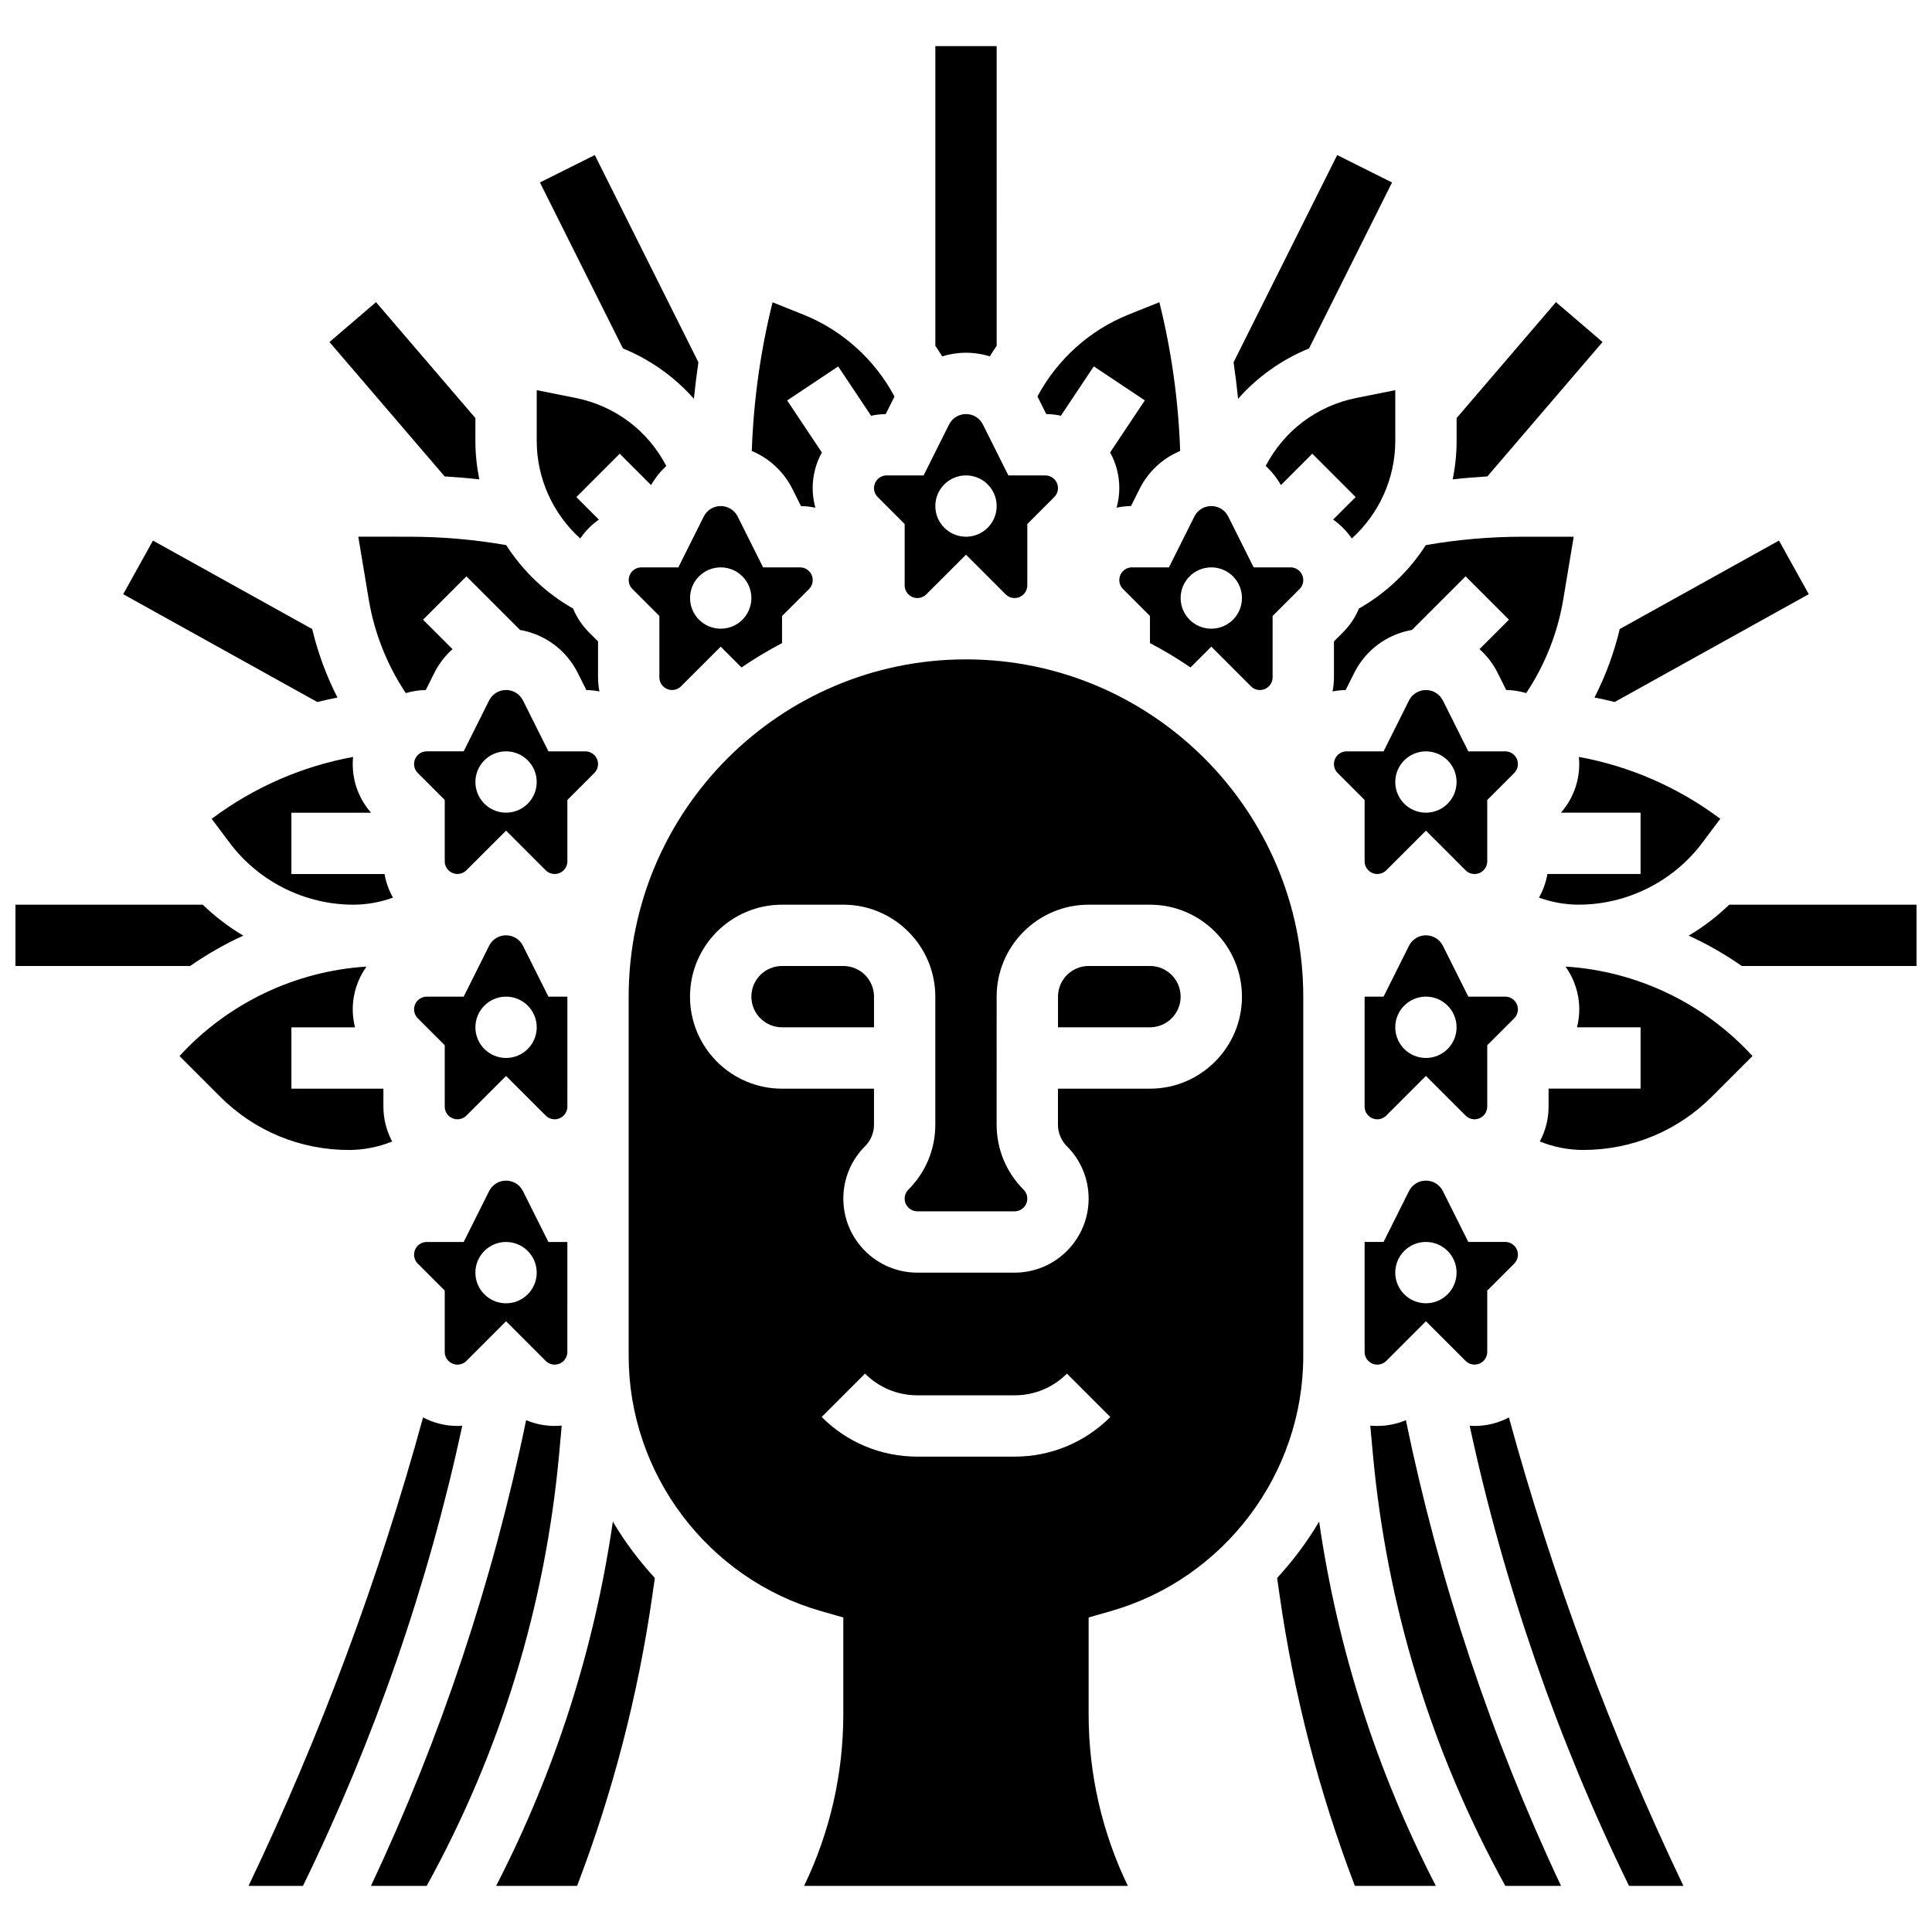 <?xml version="1.0" encoding="UTF-8"?>
<!-- Uploaded to: ICON Repo, www.iconrepo.com, Generator: ICON Repo Mixer Tools -->
<svg width="800px" height="800px" version="1.1" viewBox="144 144 512 512" xmlns="http://www.w3.org/2000/svg">
 <defs>
  <clipPath id="b">
   <path d="m148.09 383h60.906v17h-60.906z"/>
  </clipPath>
  <clipPath id="a">
   <path d="m591 383h60.902v17h-60.902z"/>
  </clipPath>
 </defs>
 <path d="m375.62 273.35c0 0.898 0.348 1.746 0.984 2.379l7.141 7.141v16.25c0 1.855 1.508 3.363 3.363 3.363 0.898 0 1.742-0.352 2.383-0.984l10.508-10.5 10.504 10.504c0.637 0.637 1.48 0.984 2.379 0.984 1.855 0 3.363-1.508 3.363-3.363v-16.25l7.141-7.141c0.637-0.637 0.984-1.48 0.984-2.379 0-1.855-1.508-3.363-3.363-3.363h-9.781l-6.738-13.477c-0.855-1.719-2.574-2.781-4.488-2.781s-3.637 1.062-4.492 2.777l-6.738 13.477h-9.781c-1.859 0-3.367 1.508-3.367 3.363zm24.379-3.363c4.488 0 8.125 3.637 8.125 8.125s-3.637 8.125-8.125 8.125-8.125-3.637-8.125-8.125c-0.004-4.488 3.637-8.125 8.125-8.125z"/>
 <path d="m354.02 273.62 2.246 4.496c1.305 0.016 2.578 0.168 3.812 0.43-0.457-1.672-0.711-3.41-0.711-5.191 0-3.422 0.887-6.641 2.434-9.441l-9.195-13.793 13.523-9.016 8.715 13.074c1.254-0.27 2.551-0.422 3.879-0.438l2.246-4.496c0.027-0.055 0.059-0.105 0.086-0.156-5.219-9.789-13.84-17.59-24.188-21.727l-8.129-3.25c-3.211 12.898-5.051 26.125-5.508 39.406 4.609 1.922 8.457 5.441 10.789 10.102z"/>
 <path d="m313.98 294.36c-1.855 0-3.363 1.508-3.363 3.363 0 0.898 0.348 1.746 0.984 2.379l7.141 7.141v16.25c0 1.855 1.508 3.363 3.363 3.363 0.898 0 1.742-0.352 2.383-0.984l10.508-10.496 5.512 5.508c3.441-2.352 7.027-4.508 10.742-6.449v-7.188l7.141-7.141c0.637-0.637 0.984-1.48 0.984-2.379 0-1.855-1.508-3.363-3.363-3.363h-9.781l-6.738-13.477c-0.863-1.715-2.582-2.777-4.496-2.777-1.914 0-3.637 1.062-4.492 2.777l-6.738 13.473zm21.016 0c4.488 0 8.125 3.637 8.125 8.125s-3.637 8.125-8.125 8.125c-4.488 0-8.125-3.637-8.125-8.125-0.004-4.484 3.637-8.125 8.125-8.125z"/>
 <path d="m265.22 505.64c0.898 0 1.742-0.352 2.383-0.984l10.504-10.508 10.504 10.504c0.637 0.637 1.48 0.984 2.379 0.984 1.855 0 3.363-1.508 3.363-3.363l0.004-29.137h-5.023l-6.738-13.477c-0.852-1.711-2.574-2.777-4.488-2.777s-3.637 1.062-4.492 2.777l-6.738 13.477h-9.781c-1.855 0-3.363 1.508-3.363 3.363 0 0.898 0.348 1.746 0.984 2.379l7.141 7.141v16.25c-0.004 1.859 1.508 3.371 3.363 3.371zm12.887-32.504c4.488 0 8.125 3.637 8.125 8.125 0 4.488-3.637 8.125-8.125 8.125s-8.125-3.637-8.125-8.125c0-4.488 3.637-8.125 8.125-8.125z"/>
 <path d="m297.77 286.71c1.332-1.953 3.008-3.652 4.938-5.012l-5.965-5.965 11.492-11.492 8.312 8.312c1.098-1.918 2.457-3.617 4.027-5.07-4.891-9.383-13.602-15.938-24.008-18.02l-10.328-2.07v13.465c0 9.965 4.332 19.344 11.531 25.852z"/>
 <path d="m421.27 253.73c1.328 0.016 2.625 0.168 3.879 0.438l8.715-13.074 13.523 9.016-9.195 13.793c1.547 2.805 2.434 6.019 2.434 9.441 0 1.781-0.254 3.519-0.711 5.191 1.234-0.262 2.508-0.41 3.812-0.43l2.246-4.496c2.332-4.66 6.18-8.18 10.781-10.105-0.453-13.281-2.293-26.508-5.508-39.406l-8.129 3.25c-10.348 4.137-18.969 11.938-24.188 21.727 0.027 0.055 0.059 0.102 0.086 0.156z"/>
 <path d="m238.95 286.23 2.769 16.621c1.48 8.891 4.848 17.359 9.824 24.828 1.684-0.5 3.453-0.793 5.293-0.816l2.246-4.496c1.227-2.453 2.879-4.582 4.832-6.336l-7.801-7.801 11.492-11.492 14.203 14.203c6.582 1.145 12.266 5.301 15.332 11.43l2.246 4.496c1.188 0.016 2.344 0.152 3.469 0.371-0.234-1.211-0.367-2.461-0.367-3.738v-9.52l-2.379-2.379c-1.848-1.848-3.277-3.996-4.25-6.34-7.262-4.121-13.301-9.941-17.715-16.805-8.484-1.477-17.121-2.223-25.727-2.223z"/>
 <path d="m294.36 432.5v-24.379h-5.023l-6.738-13.477c-0.852-1.711-2.574-2.777-4.488-2.777s-3.637 1.062-4.492 2.777l-6.738 13.477h-9.781c-1.855 0-3.363 1.508-3.363 3.363 0 0.898 0.348 1.746 0.984 2.379l7.141 7.141v16.25c0 1.855 1.508 3.363 3.363 3.363 0.898 0 1.742-0.352 2.383-0.984l10.504-10.5 10.504 10.504c0.637 0.637 1.48 0.984 2.379 0.984 1.855 0 3.363-1.508 3.363-3.363zm-16.25-8.129c-4.488 0-8.125-3.637-8.125-8.125s3.637-8.125 8.125-8.125 8.125 3.637 8.125 8.125-3.637 8.125-8.125 8.125z"/>
 <path d="m499.89 311.6-2.379 2.379v9.52c0 1.281-0.133 2.527-0.367 3.738 1.129-0.219 2.285-0.355 3.469-0.371l2.246-4.496c3.066-6.129 8.75-10.285 15.332-11.43l14.203-14.203 11.492 11.492-7.801 7.801c1.953 1.758 3.606 3.887 4.832 6.336l2.246 4.496c1.836 0.023 3.609 0.32 5.293 0.816 4.977-7.465 8.344-15.934 9.824-24.828l2.769-16.613h-13.465c-8.605 0-17.246 0.746-25.727 2.223-4.414 6.863-10.453 12.68-17.715 16.805-0.977 2.34-2.406 4.492-4.254 6.336z"/>
 <path d="m542.9 408.12h-9.781l-6.738-13.477c-0.859-1.711-2.582-2.777-4.496-2.777-1.914 0-3.637 1.062-4.492 2.777l-6.738 13.477h-5.019v29.141c0 1.855 1.508 3.363 3.363 3.363 0.898 0 1.742-0.352 2.383-0.984l10.504-10.508 10.504 10.504c0.637 0.637 1.48 0.984 2.379 0.984 1.855 0 3.363-1.508 3.363-3.363v-16.25l7.141-7.141c0.637-0.637 0.984-1.48 0.984-2.379 0.008-1.859-1.5-3.367-3.356-3.367zm-21.016 16.25c-4.488 0-8.125-3.637-8.125-8.125s3.637-8.125 8.125-8.125 8.125 3.637 8.125 8.125c0.004 4.488-3.637 8.125-8.125 8.125z"/>
 <path d="m554.08 375.62c-0.391 2.238-1.148 4.344-2.231 6.254 3.352 1.219 6.906 1.871 10.504 1.871 12.82 0 25.07-6.125 32.762-16.383l4.777-6.371c-11.121-8.34-23.922-13.918-37.473-16.402 0.059 0.621 0.094 1.254 0.094 1.891 0 4.793-1.727 9.312-4.852 12.887l21.105 0.004v16.25z"/>
 <path d="m443.99 294.36c-1.855 0-3.363 1.508-3.363 3.363 0 0.898 0.348 1.746 0.984 2.379l7.141 7.141v7.188c3.715 1.941 7.301 4.094 10.742 6.449l5.512-5.508 10.504 10.504c0.637 0.637 1.48 0.984 2.379 0.984 1.855 0 3.363-1.508 3.363-3.363v-16.25l7.141-7.141c0.637-0.637 0.984-1.48 0.984-2.379 0-1.855-1.508-3.363-3.363-3.363h-9.781l-6.738-13.477c-0.855-1.715-2.574-2.777-4.488-2.777-1.914 0-3.637 1.062-4.492 2.777l-6.738 13.473zm21.016 0c4.488 0 8.125 3.637 8.125 8.125s-3.637 8.125-8.125 8.125c-4.488 0-8.125-3.637-8.125-8.125-0.004-4.484 3.637-8.125 8.125-8.125z"/>
 <path d="m479.43 267.48c1.57 1.453 2.93 3.152 4.027 5.07l8.312-8.312 11.492 11.492-5.965 5.965c1.93 1.363 3.606 3.059 4.938 5.012 7.199-6.504 11.531-15.887 11.531-25.848v-13.465l-10.332 2.066c-10.402 2.082-19.113 8.641-24.004 18.02z"/>
 <path d="m542.9 343.12h-9.781l-6.738-13.477c-0.859-1.711-2.582-2.777-4.496-2.777-1.914 0-3.637 1.062-4.492 2.777l-6.738 13.477h-9.781c-1.855 0-3.363 1.508-3.363 3.363 0 0.898 0.348 1.746 0.984 2.379l7.141 7.141v16.25c0 1.855 1.508 3.363 3.363 3.363 0.898 0 1.742-0.352 2.383-0.984l10.504-10.5 10.504 10.504c0.637 0.637 1.48 0.984 2.379 0.984 1.855 0 3.363-1.508 3.363-3.363v-16.25l7.141-7.141c0.637-0.637 0.984-1.48 0.984-2.379 0.008-1.859-1.5-3.367-3.356-3.367zm-21.016 16.25c-4.488 0-8.125-3.637-8.125-8.125 0-4.488 3.637-8.125 8.125-8.125s8.125 3.637 8.125 8.125c0.004 4.488-3.637 8.125-8.125 8.125z"/>
 <path d="m542.9 473.13h-9.781l-6.738-13.477c-0.859-1.711-2.582-2.777-4.496-2.777-1.914 0-3.637 1.062-4.492 2.777l-6.738 13.477h-5.019v29.141c0 1.855 1.508 3.363 3.363 3.363 0.898 0 1.742-0.352 2.383-0.984l10.504-10.508 10.504 10.504c0.637 0.637 1.48 0.984 2.379 0.984 1.855 0 3.363-1.508 3.363-3.363v-16.25l7.141-7.141c0.637-0.637 0.984-1.48 0.984-2.379 0.008-1.859-1.5-3.367-3.356-3.367zm-21.016 16.25c-4.488 0-8.125-3.637-8.125-8.125 0-4.488 3.637-8.125 8.125-8.125s8.125 3.637 8.125 8.125c0.004 4.488-3.637 8.125-8.125 8.125z"/>
 <path d="m558.88 400.15c2.281 3.207 3.641 7.113 3.641 11.336 0 1.629-0.219 3.219-0.602 4.762h16.852v16.25h-24.379v4.762c0 3.344-0.844 6.488-2.324 9.246 3.637 1.465 7.555 2.246 11.477 2.246 12.891 0 25.008-5.019 34.121-14.133l10.762-10.762c-12.754-13.953-30.637-22.527-49.547-23.707z"/>
 <path d="m265.22 521.89c-3.285 0-6.383-0.82-9.105-2.258-11.66 42.586-27.195 84.289-46.25 124.15h14.418c18.945-38.793 33.137-79.754 42.23-121.95-0.43 0.031-0.859 0.059-1.293 0.059z"/>
 <path d="m482.45 562.17 0.664 4.637c3.758 26.297 10.461 52.164 19.941 76.973h21.457c-15.645-30.395-26.023-62.75-30.93-96.543-3.168 5.359-6.906 10.363-11.133 14.934z"/>
 <path d="m275.48 643.78h21.457c9.484-24.812 16.188-50.68 19.941-76.973l0.664-4.637c-4.227-4.566-7.965-9.574-11.133-14.934-4.902 33.793-15.285 66.148-30.93 96.543z"/>
 <path d="m292.86 521.79c-0.613 0.059-1.234 0.094-1.863 0.094-2.644 0-5.203-0.539-7.57-1.527-8.781 42.621-22.594 84.062-41.117 123.42h14.766c19.613-35.598 31.441-74.168 35.129-114.74z"/>
 <path d="m456.88 408.12c0-4.481-3.644-8.125-8.125-8.125h-16.25c-4.481 0-8.125 3.644-8.125 8.125v8.125h24.379c4.477 0 8.121-3.644 8.121-8.125z"/>
 <path d="m375.62 408.12c0-4.481-3.644-8.125-8.125-8.125h-16.25c-4.481 0-8.125 3.644-8.125 8.125s3.644 8.125 8.125 8.125h24.379z"/>
 <path d="m294.36 356 7.141-7.141c0.637-0.637 0.984-1.48 0.984-2.379 0-1.855-1.508-3.363-3.363-3.363h-9.781l-6.738-13.477c-0.855-1.715-2.578-2.781-4.492-2.781s-3.637 1.062-4.492 2.777l-6.738 13.477h-9.781c-1.855 0-3.363 1.508-3.363 3.363 0 0.898 0.348 1.746 0.984 2.379l7.141 7.141v16.25c0 1.855 1.508 3.363 3.363 3.363 0.898 0 1.742-0.352 2.383-0.984l10.504-10.5 10.504 10.504c0.637 0.637 1.48 0.984 2.379 0.984 1.855 0 3.363-1.508 3.363-3.363zm-16.25 3.363c-4.488 0-8.125-3.637-8.125-8.125 0-4.488 3.637-8.125 8.125-8.125s8.125 3.637 8.125 8.125c0 4.488-3.637 8.125-8.125 8.125z"/>
 <path d="m534.77 521.89c-0.434 0-0.863-0.031-1.293-0.059 9.094 42.195 23.285 83.152 42.23 121.95h14.418c-19.051-39.859-34.59-81.562-46.25-124.14-2.723 1.434-5.816 2.254-9.105 2.254z"/>
 <path d="m247.93 446.51c-1.48-2.758-2.324-5.906-2.324-9.246v-4.758h-24.379v-16.25h16.855c-0.383-1.539-0.602-3.133-0.602-4.762 0-4.227 1.359-8.133 3.641-11.336-18.914 1.18-36.793 9.754-49.547 23.703l10.762 10.762c9.113 9.113 21.23 14.133 34.121 14.133 3.918 0 7.836-0.777 11.473-2.246z"/>
 <path d="m438.39 570.96c30.023-8.578 50.988-36.375 50.988-67.598v-95.234c0-49.285-40.098-89.387-89.387-89.387-49.285 0-89.387 40.098-89.387 89.387v95.238c0 31.223 20.969 59.02 50.988 67.598l5.894 1.684v25.586c0 15.891-3.562 31.402-10.398 45.551h85.805c-6.832-14.152-10.395-29.664-10.395-45.555v-25.586zm-87.152-138.45c-13.441 0-24.379-10.938-24.379-24.379s10.934-24.379 24.379-24.379h16.25c13.441 0 24.379 10.938 24.379 24.379v33.898c0 6.512-2.535 12.633-7.141 17.238-0.637 0.637-0.984 1.48-0.984 2.379 0 1.855 1.508 3.363 3.363 3.363h25.773c1.855 0 3.363-1.508 3.363-3.363 0-0.898-0.348-1.746-0.984-2.379-4.606-4.606-7.141-10.727-7.141-17.238l0.004-33.898c0-13.441 10.934-24.379 24.379-24.379h16.25c13.441 0 24.379 10.938 24.379 24.379s-10.934 24.379-24.379 24.379h-24.379v9.52c0 2.172 0.844 4.211 2.379 5.746 3.703 3.703 5.746 8.629 5.746 13.871 0 10.816-8.801 19.617-19.617 19.617h-25.773c-10.812 0-19.613-8.801-19.613-19.617 0-5.242 2.039-10.168 5.746-13.871 1.535-1.535 2.379-3.574 2.379-5.746v-9.52zm61.645 97.512h-25.773c-9.582 0-18.59-3.731-25.363-10.504l11.492-11.492c3.707 3.707 8.633 5.746 13.871 5.746h25.773c5.238 0 10.164-2.039 13.871-5.746l11.492 11.492c-6.777 6.769-15.785 10.504-25.363 10.504z"/>
 <path d="m200.1 361 4.777 6.371c7.691 10.254 19.941 16.379 32.762 16.379 3.598 0 7.152-0.652 10.504-1.871-1.082-1.91-1.84-4.019-2.231-6.254h-24.688v-16.25h21.102c-3.125-3.574-4.848-8.094-4.848-12.891 0-0.637 0.035-1.27 0.094-1.891-13.555 2.484-26.355 8.066-37.473 16.406z"/>
 <path d="m509 521.89c-0.629 0-1.25-0.035-1.863-0.094l0.66 7.246c3.688 40.566 15.516 79.137 35.129 114.74h14.766c-18.523-39.355-32.336-80.797-41.117-123.42-2.371 0.992-4.93 1.527-7.574 1.527z"/>
 <g clip-path="url(#b)">
  <path d="m208.47 391.95c-3.871-2.293-7.481-5.047-10.738-8.199h-49.641v16.25h46.293c4.449-3.086 9.16-5.797 14.086-8.051z"/>
 </g>
 <path d="m233.43 328.85c-2.945-5.754-5.199-11.875-6.691-18.145l-42.199-23.445-7.894 14.207 51.441 28.578c1.777-0.445 3.559-0.848 5.344-1.195z"/>
 <path d="m271.03 271.04c-0.684-3.328-1.047-6.738-1.047-10.18l0.004-6.066-26.336-30.723-12.34 10.574 30.527 35.613c3.07 0.18 6.137 0.438 9.191 0.781z"/>
 <path d="m327.89 249.68c0.32-3.234 0.723-6.465 1.191-9.68l-27.457-54.914-14.535 7.269 21.992 43.98c7.231 2.957 13.648 7.516 18.809 13.344z"/>
 <path d="m400 237.48c2.188 0 4.309 0.336 6.32 0.957 0.574-0.953 1.184-1.883 1.809-2.801l-0.004-79.418h-16.25v79.418c0.621 0.918 1.23 1.848 1.809 2.801 2.008-0.621 4.129-0.957 6.316-0.957z"/>
 <path d="m490.91 236.34 21.992-43.98-14.535-7.269-27.457 54.914c0.469 3.215 0.871 6.441 1.191 9.68 5.156-5.832 11.578-10.391 18.809-13.344z"/>
 <path d="m568.69 234.64-12.34-10.574-26.332 30.723v6.07c0 3.445-0.363 6.852-1.047 10.18 3.055-0.344 6.121-0.602 9.191-0.781z"/>
 <path d="m571.9 330.04 51.441-28.578-7.894-14.207-42.199 23.445c-1.488 6.269-3.742 12.391-6.691 18.145 1.797 0.348 3.574 0.75 5.344 1.195z"/>
 <g clip-path="url(#a)">
  <path d="m602.26 383.75c-3.258 3.156-6.863 5.906-10.738 8.199 4.926 2.254 9.633 4.961 14.082 8.051l46.297 0.004v-16.25z"/>
 </g>
</svg>